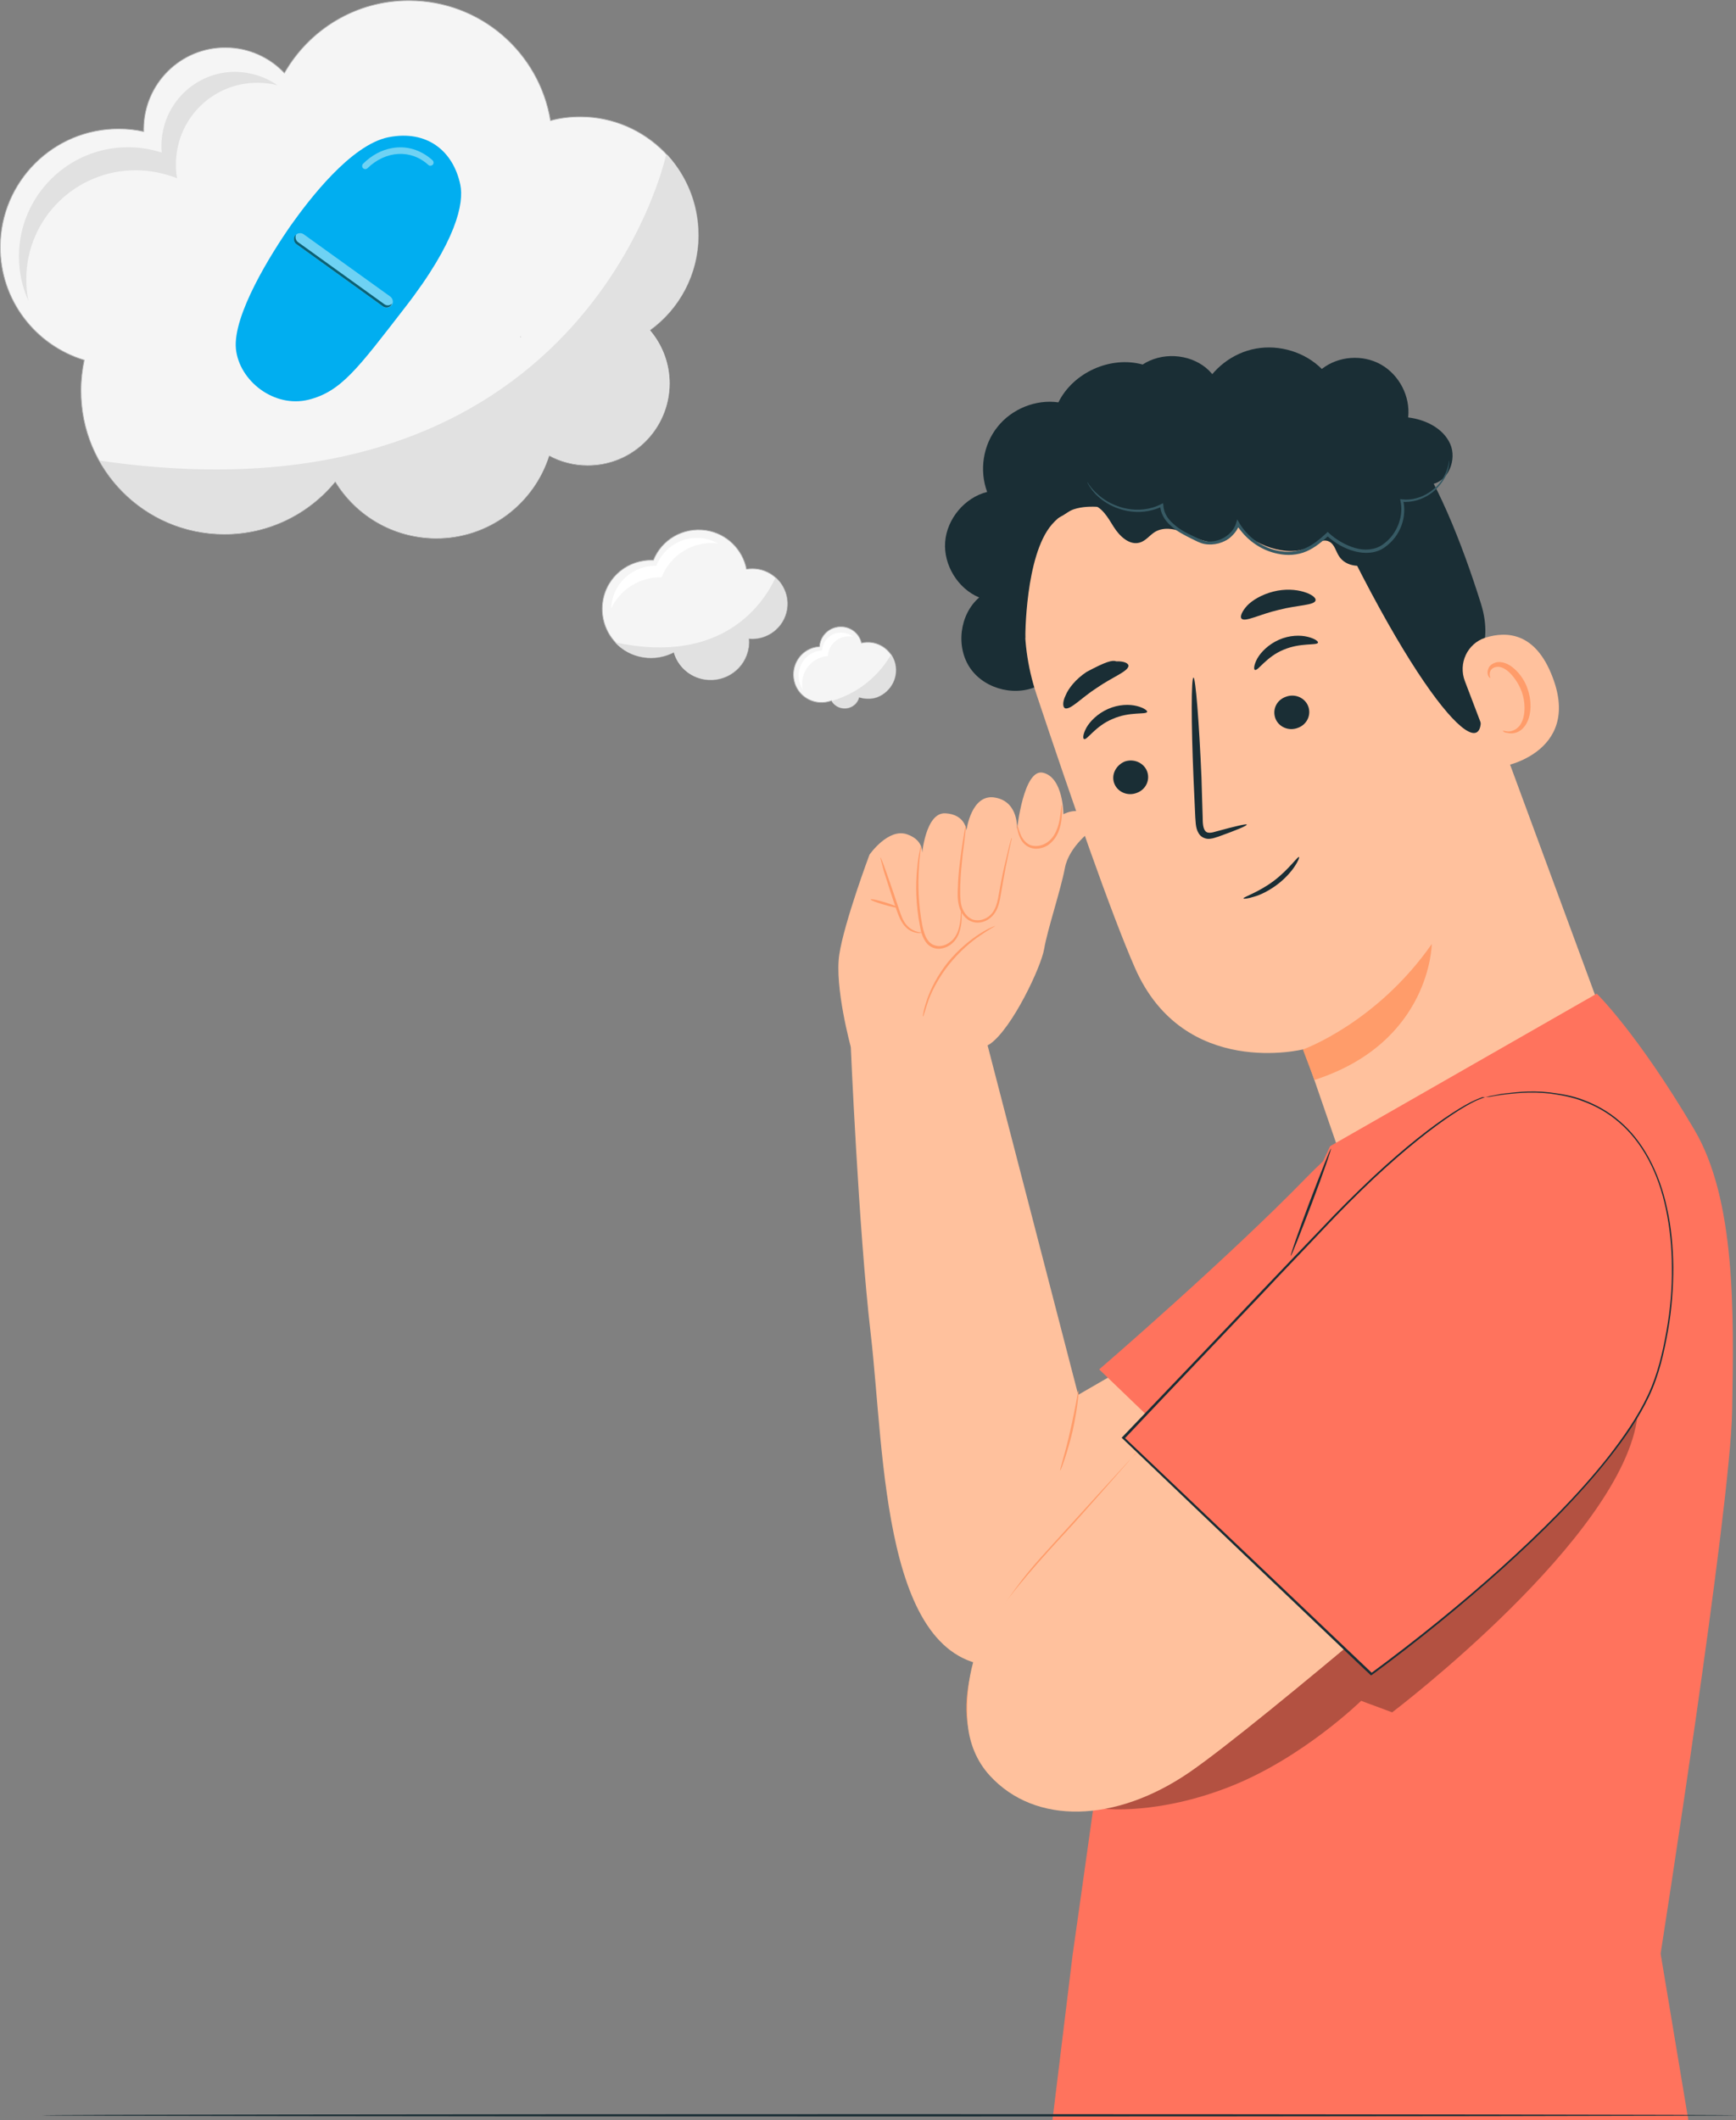 <?xml version="1.0" encoding="utf-8"?>
<!-- Generator: Adobe Illustrator 25.3.0, SVG Export Plug-In . SVG Version: 6.00 Build 0)  -->
<svg version="1.1" id="Capa_1" xmlns="http://www.w3.org/2000/svg" xmlns:xlink="http://www.w3.org/1999/xlink" x="0px" y="0px"
	 viewBox="0 0 587.2 717.2" style="enable-background:new 0 0 587.2 717.2;" xml:space="preserve">
<rect x="0" y="0" width="587.2" height="717.2" fill="#808080" stroke="none"/>
<style type="text/css">
	.st0{fill:#F5F5F5;stroke:#B3B3B3;stroke-width:0.25;stroke-miterlimit:10;}
	.st1{fill:#E1E1E1;}
	.st2{fill:#FFFFFF;}
	.st3{fill:#01AEF0;}
	.st4{fill:#6ED2F4;}
	.st5{fill:#0B6175;}
	.st6{fill:#1A2E35;}
	.st7{fill:#FFC19D;}
	.st8{fill:#FF9C6A;}
	.st9{fill:#375A64;}
	.st10{fill:#FF735D;}
	.st11{opacity:0.3;}
</style>
<g>
	<g>
		<g>
			<path class="st0" d="M236.2,79.6c0.1-22.1-17.8-40-39.8-40.1c-3.5,0-7,0.4-10.2,1.3c-3.8-23-23.6-40.5-47.7-40.6
				c-18.1-0.1-33.9,9.8-42.3,24.5c-5-5.3-12.1-8.6-19.9-8.6c-15.2-0.1-27.6,12.2-27.7,27.5c0,0.3,0,0.6,0,0.9
				c-2.7-0.6-5.5-0.9-8.4-0.9c-22.1-0.1-40,17.8-40.1,39.8c-0.1,18.1,11.9,33.4,28.4,38.4c-0.7,3.3-1.1,6.7-1.1,10.2
				c-0.1,26.8,21.5,48.6,48.3,48.7c15.2,0.1,28.8-6.9,37.7-17.8c7,11.5,19.6,19.1,34,19.2c17.9,0.1,33.2-11.7,38.3-28
				c3.9,2.1,8.3,3.3,13,3.3c15.2,0.1,27.6-12.2,27.7-27.5c0-6.9-2.5-13.2-6.7-18.1C229.7,104.6,236.2,92.8,236.2,79.6z M176.2,114
				C176.2,114,176.2,114,176.2,114c-0.1,0-0.1-0.1-0.2-0.1C176.1,113.9,176.1,114,176.2,114z"/>
		</g>
		<g>
			<path class="st1" d="M79.7,24.3c-13.8-0.1-25,11.1-25.1,24.9c0,0.8,0,1.6,0.1,2.4c-3.5-1.1-7.3-1.8-11.2-1.8
				c-20.4-0.1-37,16.4-37.1,36.8c0,5.4,1.1,10.5,3.2,15.1c-0.5-2.4-0.7-4.8-0.7-7.3C8.9,74,25.6,57.5,46,57.6
				c3.7,0,7.3,0.6,10.7,1.6c1.1,0.3,2.2,0.7,3.2,1.1c-0.3-1.6-0.4-3.1-0.4-4.8c0-0.7,0-1.4,0.1-2C60.6,39.2,72.6,27.9,87.2,28
				c2.3,0,4.5,0.3,6.6,0.8C89.8,26,84.9,24.4,79.7,24.3z"/>
		</g>
		<g>
			<path class="st1" d="M236.2,79.6c0-10.5-4-20-10.5-27.2l-0.5,0.4c0,0-27.6,126.9-191.5,103c8.3,14.7,24,24.6,42.1,24.7
				c15.2,0.1,28.8-6.9,37.7-17.8c7,11.5,19.6,19.1,34,19.2c17.9,0.1,33.2-11.7,38.3-28c3.9,2.1,8.3,3.3,13,3.3
				c15.2,0.1,27.6-12.2,27.7-27.5c0-6.9-2.5-13.2-6.7-18.1C229.7,104.6,236.2,92.8,236.2,79.6z"/>
		</g>
	</g>
	<g>
		<g>
			<path class="st0" d="M203.9,203.4c-1.4,9,4.7,17.5,13.7,18.9c3.7,0.6,7.3-0.1,10.4-1.7c1.3,4.7,5.3,8.4,10.4,9.2
				c7.1,1.1,13.7-3.7,14.8-10.7c0.2-1,0.2-2.1,0.1-3.1c6.2,0.6,11.9-3.7,12.9-9.9c1-6.5-3.4-12.5-9.8-13.6c-1.3-0.2-2.6-0.2-3.9,0
				c-1.3-6.6-6.6-12-13.6-13.1c-7.8-1.2-15.1,3.1-17.9,10.1C212.6,189.1,205.2,195,203.9,203.4z"/>
		</g>
		<g>
			<g>
				<path class="st2" d="M223.8,195.3c2.9-7.6,10.7-12.5,19.1-11.5c-1.5-0.8-3.2-1.4-5-1.7c-7-1-13.5,3-15.9,9.3
					c-7.4-0.2-13.9,5.1-15.1,12.6c-0.1,0.7-0.1,1.3-0.2,1.9C209.7,199.4,216.4,195.1,223.8,195.3z"/>
			</g>
		</g>
		<g>
			<path class="st1" d="M266.1,206.1c0.7-4.1-0.9-8.1-3.8-10.7c-3.9,8.5-17.7,29.7-54.2,21.9c2.4,2.6,5.7,4.4,9.4,5
				c3.7,0.6,7.3-0.1,10.4-1.7c1.3,4.7,5.3,8.4,10.4,9.2c7.1,1.1,13.7-3.7,14.8-10.7c0.2-1,0.2-2.1,0.1-3.1
				C259.4,216.6,265.1,212.3,266.1,206.1z"/>
		</g>
	</g>
	<g>
		<g>
			<path class="st0" d="M302.5,223.6c-1.6-4.6-6.5-7.2-11.1-6.1c-0.1-0.2-0.1-0.5-0.2-0.7c-1.3-3.8-5.4-5.7-9.2-4.4
				c-2.8,1-4.6,3.5-4.8,6.3c-0.8,0.1-1.6,0.2-2.5,0.5c-4.9,1.7-7.5,7.1-5.8,12.1c1.7,4.9,7.1,7.5,12.1,5.8c0.1,0,0.2-0.1,0.3-0.1
				c1.2,2.1,3.7,3.1,6.1,2.3c1.7-0.6,2.8-1.9,3.2-3.5c1.9,0.6,4.1,0.7,6.1,0C301.6,233.9,304.2,228.5,302.5,223.6z"/>
		</g>
		<g>
			<g>
				<path class="st2" d="M277.6,222.4c0.8-0.3,1.6-0.4,2.4-0.5c0.2-2.8,2-5.3,4.8-6.3c1.3-0.4,2.6-0.5,3.8-0.2
					c-1.7-1.3-4-1.8-6.2-1.1c-2.5,0.9-4.2,3.2-4.3,5.7c-0.7,0.1-1.5,0.2-2.2,0.4c-4.5,1.6-6.8,6.4-5.3,10.9c0.2,0.7,0.6,1.3,0.9,1.9
					C270.6,228.6,273.1,224,277.6,222.4z"/>
			</g>
		</g>
		<g>
			<g>
				<path class="st1" d="M302.5,223.6c-0.3-0.8-0.7-1.6-1.1-2.2c-3,5.2-9.1,12.5-20.1,15.7c1.2,2,3.7,3,6,2.2
					c1.7-0.6,2.8-1.9,3.2-3.5c1.9,0.6,4.1,0.7,6.1,0C301.6,233.9,304.2,228.5,302.5,223.6z"/>
			</g>
		</g>
	</g>
	<g>
		<path class="st3" d="M104.4,135.2c-11.7,2.9-23.5-6.4-24.6-17.2c-1.1-11.4,11.9-32.2,18.6-41.8c6.1-8.6,20.3-27.3,33.1-29.8
			c12.9-2.5,21.8,4.6,24.2,16.1c1.3,6.2-1.3,19.1-18.7,41.5C120.9,124.8,115.4,132.4,104.4,135.2z"/>
		<path class="st4" d="M101.2,78.9c0.5-0.1,1.1,0,1.6,0.4l29.2,21c0.9,0.7,1.2,2,0.5,2.9c-0.7,0.9-2,1.2-2.9,0.5l-29.2-21
			c-0.9-0.7-1.2-2-0.5-2.9C100.2,79.2,100.7,78.9,101.2,78.9z"/>
		<path class="st4" d="M132.6,50.1c4.8-0.9,9.7,0.5,13.7,4.1c0.4,0.4,0.5,1.1,0.1,1.5c-0.4,0.4-1.1,0.5-1.5,0.1
			c-5.9-5.4-14.4-4.9-20.6,1.1c-0.4,0.4-1.1,0.4-1.5,0c-0.4-0.4-0.4-1.1,0-1.5C125.7,52.5,129.1,50.7,132.6,50.1z"/>
		<path class="st5" d="M100.3,82.6l29.2,21c0.9,0.7,2.3,0.5,2.9-0.5c0.1-0.1,0.1-0.3,0.2-0.4c-0.7,0.7-1.8,0.8-2.6,0.2l-29.2-21
			c-0.8-0.6-1-1.6-0.7-2.5c-0.1,0.1-0.2,0.2-0.3,0.3C99.2,80.6,99.4,82,100.3,82.6z"/>
	</g>
	<g>
		<g>
			<g>
				<g>
					<g>
						<g>
							<g>
								<g>
									<g>
										<path class="st6" d="M352,231.5c-7.7,4.4-18.6,1.9-23.7-5.3c-5.1-7.2-3.8-18.3,2.9-24.1c-7.2-3-12.1-11-11.5-18.8
											c0.6-7.8,6.6-15,14.2-16.9c-2.7-7.3-1.4-15.9,3.5-22c4.8-6.1,13-9.4,20.6-8.3c5-10.1,17.6-15.8,28.5-12.8
											c6.4-4.2,15.5-3.7,21.4,1.1c5.9,4.9,8.1,13.7,5.2,20.8"/>
									</g>
								</g>
							</g>
						</g>
					</g>
					<g>
						<g>
							<g>
								<g>
									<path class="st7" d="M397.1,138.2l-3.7,1.6c-36.9,15.7-55.5,57.1-42.8,95.1c11.8,35.4,25.3,74.3,33.3,92.5
										c16.6,37.8,57.1,27.5,57.1,27.5l16.2,47l90.9-42.1l-62.3-168.9C472.5,150,437.6,123.7,397.1,138.2z"/>
								</g>
							</g>
							<g>
								<g>
									<g>
										<g>
											<g>
												<g>
													<g>
														<g>
															<path class="st8" d="M440.7,355c0,0,24.9-8.9,43.6-35.7c0,0-0.3,33.3-39.7,46L440.7,355z"/>
														</g>
													</g>
												</g>
											</g>
										</g>
									</g>
								</g>
							</g>
							<g>
								<g>
									<g>
										<g>
											<g>
												<g>
													<g>
														<g>
															<g>
																<g>
																	<g>
																		<path class="st6" d="M376.9,265c1.1,2.9,4.5,4.4,7.6,3.2c3.1-1.1,4.6-4.4,3.5-7.3c-1.1-2.9-4.5-4.4-7.6-3.3
																			C377.4,258.9,375.8,262.1,376.9,265z"/>
																	</g>
																</g>
															</g>
														</g>
													</g>
												</g>
											</g>
										</g>
									</g>
								</g>
							</g>
							<g>
								<g>
									<g>
										<g>
											<g>
												<g>
													<g>
														<g>
															<g>
																<g>
																	<g>
																		<g>
																			<path class="st6" d="M366.7,250c1,0.4,3.8-4.4,9.6-6.8c5.8-2.6,11.4-1.4,11.7-2.4c0.2-0.4-1.1-1.4-3.5-2
																				c-2.4-0.6-6.1-0.6-9.7,1c-3.6,1.6-6.1,4.2-7.3,6.3C366.3,248.3,366.2,249.8,366.7,250z"/>
																		</g>
																	</g>
																</g>
															</g>
														</g>
													</g>
												</g>
											</g>
										</g>
									</g>
								</g>
							</g>
							<g>
								<g>
									<g>
										<g>
											<g>
												<g>
													<g>
														<g>
															<g>
																<g>
																	<g>
																		<path class="st6" d="M431.4,243c1.1,2.9,4.5,4.4,7.6,3.2c3.1-1.1,4.6-4.4,3.5-7.3c-1.1-2.9-4.5-4.4-7.6-3.2
																			C431.8,236.8,430.3,240,431.4,243z"/>
																	</g>
																</g>
															</g>
														</g>
													</g>
												</g>
											</g>
										</g>
									</g>
								</g>
							</g>
							<g>
								<g>
									<g>
										<g>
											<g>
												<g>
													<g>
														<g>
															<g>
																<g>
																	<g>
																		<g>
																			<path class="st6" d="M424.5,226.6c1,0.4,3.8-4.4,9.6-6.8c5.8-2.5,11.4-1.4,11.7-2.4c0.2-0.4-1-1.4-3.5-2
																				c-2.4-0.6-6.1-0.6-9.7,1c-3.6,1.6-6.1,4.2-7.3,6.3C424.1,224.9,424,226.5,424.5,226.6z"/>
																		</g>
																	</g>
																</g>
															</g>
														</g>
													</g>
												</g>
											</g>
										</g>
									</g>
								</g>
							</g>
							<g>
								<g>
									<g>
										<g>
											<g>
												<g>
													<g>
														<g>
															<g>
																<g>
																	<g>
																		<path class="st6" d="M421.7,278.9c-0.1-0.3-4,0.6-10.2,2.3c-1.6,0.5-3.1,0.8-3.8-0.1c-0.8-0.9-0.9-2.8-0.9-4.8
																			c-0.1-4.2-0.3-8.6-0.4-13.2c-0.8-18.8-2-33.9-2.7-33.9c-0.8,0-0.8,15.3,0,34c0.2,4.6,0.4,9,0.6,13.2
																			c0.2,1.9,0,4.3,1.7,6.2c0.9,0.9,2.3,1.3,3.4,1.1c1.1-0.1,1.9-0.5,2.7-0.7C418.2,280.8,421.9,279.3,421.7,278.9z"
																			/>
																	</g>
																</g>
															</g>
														</g>
													</g>
												</g>
											</g>
										</g>
									</g>
								</g>
							</g>
							<g>
								<g>
									<g>
										<g>
											<g>
												<g>
													<g>
														<path class="st6" d="M419.9,209.2c1.1,1.4,6.1-1.4,12.6-2.9c6.5-1.7,12.3-1.5,12.5-3.3c0.1-0.8-1.3-2-4-2.8
															c-2.6-0.8-6.4-1.1-10.3-0.1c-3.9,1-7.1,2.9-8.9,4.8C420.1,206.8,419.4,208.5,419.9,209.2z"/>
													</g>
												</g>
											</g>
										</g>
									</g>
								</g>
							</g>
							<g>
								<g>
									<g>
										<g>
											<g>
												<g>
													<g>
														<path class="st6" d="M360.3,239.6c1.9,0.5,5.5-3.6,10.8-7c5.2-3.6,10.3-5.4,10.6-7.3c0.1-0.9-1.4-1.7-4.1-1.6
															c-1.3-0.5-3.4,0-10.1,3.6c-3.6,2.4-6.1,5.5-7.1,8C359.3,237.6,359.5,239.3,360.3,239.6z"/>
													</g>
												</g>
											</g>
										</g>
									</g>
								</g>
							</g>
							<g>
								<g>
									<g>
										<g>
											<g>
												<g>
													<path class="st6" d="M346.8,215.9c0,0-0.1-28,9-38.5c11-12.6,23.5,0.1,35.1-9.3c11.7-9.3,22.2-21.4,40-17
														c19.6,4.9,16,15.7,24.1,32.2c32.8,66.7,53.5,80.7,43.3,47c-1.1-3.7,7.5-10.7,2.6-26.2c-6.3-20.1-15.6-43.9-25.7-55.7
														c-8.6-10-18.5-15.2-34.1-19c-24.6-6-50.3,4.7-66.9,13.8C357.6,152.5,332.6,186.8,346.8,215.9z"/>
												</g>
											</g>
										</g>
									</g>
								</g>
							</g>
							<g>
								<g>
									<g>
										<g>
											<g>
												<g>
													<path class="st7" d="M495.5,230.4c-2.3-6,0.8-12.7,6.9-14.7c7.4-2.3,17-1.7,22.7,13.2c10.2,26.3-18.3,31.2-18.6,30.4
														C506.3,258.8,499.7,241.5,495.5,230.4z"/>
												</g>
											</g>
										</g>
									</g>
								</g>
							</g>
							<g>
								<g>
									<g>
										<g>
											<g>
												<g>
													<path class="st8" d="M508.4,247.2c0.1-0.1,0.6,0.1,1.5,0.2c0.9,0.1,2.3-0.2,3.5-1.3c2.4-2.1,3-7.4,1.3-12.2
														c-0.9-2.4-2.3-4.5-3.8-6.1c-1.6-1.6-3.3-2.5-4.8-2.2c-1.5,0.2-2.2,1.4-2.2,2.3c-0.1,0.9,0.3,1.3,0.2,1.4
														c0,0.1-0.7-0.2-0.9-1.4c-0.1-0.6,0-1.3,0.4-2.1c0.4-0.8,1.3-1.4,2.3-1.7c2.1-0.6,4.6,0.5,6.4,2.2
														c1.9,1.7,3.5,4,4.4,6.7c1.9,5.4,1.1,11.4-2.3,14c-1.7,1.2-3.4,1.2-4.5,0.9C508.7,247.8,508.3,247.3,508.4,247.2z"/>
												</g>
											</g>
										</g>
									</g>
								</g>
							</g>
						</g>
						<g>
							<g>
								<g>
									<g>
										<g>
											<path class="st6" d="M473.6,180.3c-2.4,3.7-4.9,7.6-8.8,9.8c-3.9,2.1-9.5,1.8-11.9-2c-1.1-1.7-1.5-4-3.3-4.9
												c-2.1-1.1-4.5,0.6-6.6,1.7c-7.2,4-19.6-0.6-24.6-7.1c-0.7,3.7-4.5,6.4-8.3,5.7c-3.7-0.6-5.2-1.3-8.6-2.9
												c-3.4-1.6-7.6-2.6-10.8-0.7c-1.8,1.1-3.1,3-5.1,3.6c-3.5,1.1-6.9-2.1-8.9-5.3c-2-3.2-4-6.9-7.7-7.6
												c-3.4-0.6-6.5,1.9-9.4,3.7c-2.9,1.8-7.3,2.8-9.4,0.1c-1.1-1.4-1.1-3.4-0.8-5.2c1.3-8.1,8.9-14.7,17.1-14.8
												c-1.1-9.7,4.1-19.8,12.6-24.5c8.5-4.7,19.8-3.8,27.4,2.2c3.4-7.3,10.4-12.8,18.4-14.2c7.9-1.4,16.5,1.2,22.2,6.9
												c5.6-4.4,13.8-5,20-1.5c6.2,3.5,10,10.8,9.2,17.9c5.8,0.7,11.8,3.6,14.2,8.9c2.4,5.3-0.6,12.9-6.4,13.7
												c3.9,3.3,4.6,9.7,1.5,13.8c-3.1,4.1-9.4,5.2-13.6,2.3"/>
										</g>
									</g>
								</g>
							</g>
						</g>
						<g>
							<g>
								<g>
									<g>
										<g>
											<g>
												<path class="st9" d="M367.8,163.1c0,0,0,0.2,0.2,0.5c0.2,0.3,0.4,0.8,0.8,1.3c0.7,1.1,2,2.7,4,4.2c2,1.5,4.8,3,8.4,3.7
													c3.5,0.7,7.8,0.5,11.9-1.5l-0.7-0.4c0.1,2.6,1.5,5.1,3.6,6.9c2,1.9,4.6,3.2,7.2,4.5c1.3,0.6,2.6,1.4,4.2,1.7
													c1.6,0.3,3.2,0.2,4.8-0.2c3.1-0.9,6-3.2,7.1-6.6l-1.1,0.1c2.9,4.9,8,8.8,14,10c3.2,0.7,6.7,0.5,9.7-0.8
													c3-1.3,5.4-3.4,7.6-5.4l-0.8,0c2.8,2.6,6.1,4.5,9.6,5.4c3.4,0.9,7.3,0.7,10.1-1.4c5.6-3.9,7.5-10.7,6.2-15.9l-0.5,0.5
													c3.7,0.4,7.1-0.9,9.5-2.5c2.4-1.6,4-3.7,5-5.4c1-1.8,1.4-3.4,1.5-4.4c0.1-1.1,0.1-1.6,0.1-1.6c-0.2-0.1,0,2.3-2,5.8
													c-1,1.7-2.6,3.6-5,5.1c-2.3,1.5-5.5,2.6-9,2.2l-0.6-0.1l0.1,0.6c1.1,4.8-0.8,11.2-6,14.8c-2.5,1.8-6,2.1-9.2,1.2
													c-3.2-0.9-6.4-2.7-9-5.1l-0.4-0.4l-0.4,0.4c-2.2,2-4.5,4-7.3,5.2c-2.8,1.2-5.9,1.4-9,0.8c-5.7-1.1-10.5-4.8-13.2-9.4
													l-0.7-1.2l-0.4,1.3c-0.9,2.9-3.5,5-6.3,5.8c-1.4,0.4-2.9,0.5-4.2,0.2c-1.3-0.3-2.6-1-3.9-1.6c-2.6-1.2-5-2.5-6.9-4.3
													c-2-1.7-3.2-3.9-3.3-6.2l-0.1-0.7l-0.6,0.3c-3.8,2-8,2.2-11.4,1.6c-3.4-0.6-6.2-2-8.2-3.4
													C369,165.7,367.9,163,367.8,163.1z"/>
											</g>
										</g>
									</g>
								</g>
							</g>
						</g>
					</g>
				</g>
			</g>
			<g>
				<path class="st6" d="M420.6,303.9c-0.1-0.5,5-2,10.2-5.9c5.2-3.9,8.1-8.4,8.6-8.1c0.2,0.1-0.3,1.4-1.5,3.2
					c-1.2,1.8-3.3,4.2-6,6.2c-2.7,2-5.5,3.4-7.7,4C422,304,420.7,304.1,420.6,303.9z"/>
			</g>
		</g>
		<g>
			<g>
				<path class="st7" d="M369.4,280.7c0,0-7.8,5.5-9.2,12.9c-1.4,7.4-6,21.2-7,27.3c-1,6.1-10.8,26.9-18.3,32.2
					c-7.5,5.3-47.1,1.1-47.1,1.1s-5.6-20.4-3.9-31.4c1.7-11,10.2-33.7,10.2-33.7s6.3-9.1,12.7-6.9c6.4,2.2,5,7.4,5,7.4
					s1.1-14.9,8-14.5c6.8,0.4,7.1,5.8,7.1,5.8s1.6-12.7,9.8-11.1c8.1,1.5,7.3,10.9,7.3,10.9s2.2-21.1,8.9-19.3
					c6.8,1.7,6.8,14,6.8,14S368.2,270.8,369.4,280.7z"/>
				<g>
					<path class="st8" d="M344,278.9c0.2-0.1,0.4,1.6,1.5,4c0.6,1.1,1.6,2.4,3.1,3c1.6,0.5,3.5,0.3,5.2-0.7c1.7-1,2.8-2.6,3.5-4.2
						c0.7-1.6,1-3.1,1.2-4.4c0.4-2.6,0.5-4.3,0.6-4.3c0.1,0,0.2,1.7,0,4.4c-0.1,1.3-0.4,3-1.1,4.7c-0.7,1.7-1.9,3.4-3.7,4.6
						c-1.9,1.1-4.1,1.4-5.9,0.7c-1.8-0.7-2.9-2.2-3.4-3.4c-0.6-1.3-0.8-2.4-0.9-3.1C344,279.4,344,279,344,278.9z"/>
				</g>
				<g>
					<path class="st8" d="M326.7,279.2c0.1,0,0,1-0.2,2.7c-0.2,1.9-0.5,4.3-0.9,7.3c-0.3,3.1-0.7,6.7-0.8,10.8c0,2-0.1,4.2,0.4,6.3
						c0.5,2,1.9,4.1,4,4.8c2.1,0.6,4.4-0.2,5.9-1.7c1.5-1.5,2.1-3.6,2.5-5.6c0.7-4,1.4-7.6,2.1-10.7c0.7-3,1.3-5.5,1.7-7.1
						c0.5-1.7,0.7-2.6,0.8-2.6c0.1,0-0.1,1-0.5,2.6c-0.4,1.8-0.9,4.3-1.5,7.2c-0.6,3-1.2,6.6-1.9,10.7c-0.4,2-1,4.3-2.7,6
						c-1.6,1.7-4.2,2.7-6.7,1.9c-2.5-0.8-4-3.2-4.5-5.3c-0.6-2.2-0.5-4.5-0.4-6.5c0.1-4.1,0.6-7.8,1-10.8c0.4-3.1,0.8-5.5,1.1-7.2
						C326.4,280.1,326.7,279.2,326.7,279.2z"/>
				</g>
				<g>
					<path class="st8" d="M311.5,286.2c0.1,0,0,0.8-0.2,2.1c-0.2,1.4-0.4,3.4-0.5,5.8c-0.3,4.9-0.2,11.8,1.2,19.1
						c0.4,1.8,0.9,3.6,1.9,4.9c1,1.4,2.6,2,4.1,1.9c1.5-0.1,2.9-0.9,3.9-1.8c1-0.9,1.7-2.1,2.1-3.2c0.8-2.3,0.9-4.3,1-5.7
						c0.1-1.4,0.1-2.1,0.2-2.1c0.1,0,0.1,0.8,0.1,2.2c0,1.4,0,3.4-0.8,5.9c-0.7,2.4-2.9,5.2-6.5,5.6c-1.7,0.2-3.7-0.6-4.8-2.2
						c-1.1-1.5-1.7-3.4-2-5.3c-1.5-7.5-1.5-14.4-1-19.3c0.2-2.5,0.5-4.5,0.8-5.8C311.2,287,311.4,286.2,311.5,286.2z"/>
				</g>
				<g>
					<path class="st8" d="M297.8,290c0.1,0,0.8,1.6,1.7,4.2c1,2.7,2.2,6.3,3.6,10.4c0.7,2,1.3,4,2,5.7c0.7,1.7,1.7,3,2.9,3.8
						c1.1,0.8,2.2,1.1,2.9,1.2c0.8,0.1,1.2,0,1.2,0c0,0-0.4,0.3-1.2,0.3c-0.8,0-2-0.2-3.3-1c-1.3-0.8-2.4-2.2-3.2-3.9
						c-0.8-1.7-1.4-3.7-2.1-5.7c-1.4-4.1-2.5-7.8-3.4-10.5C298.2,291.7,297.7,290.1,297.8,290z"/>
				</g>
				<g>
					<path class="st8" d="M294.5,304.2c0.1-0.2,2.2,0.2,4.8,1c2.6,0.8,4.6,1.6,4.5,1.8c-0.1,0.2-2.2-0.2-4.8-1
						C296.5,305.3,294.4,304.5,294.5,304.2z"/>
				</g>
				<g>
					<path class="st8" d="M312.2,343.8c-0.1,0,0-0.6,0.2-1.6c0.2-1,0.6-2.4,1.2-4.2c1.2-3.5,3.5-8.1,7-12.5
						c3.6-4.4,7.6-7.6,10.7-9.6c1.6-1,2.9-1.7,3.8-2.1c0.9-0.4,1.5-0.6,1.5-0.6c0.1,0.1-2,1.1-5,3.2c-3,2-6.9,5.3-10.4,9.6
						c-3.5,4.3-5.8,8.8-7.1,12.2C312.9,341.7,312.4,343.9,312.2,343.8z"/>
				</g>
				<path class="st7" d="M333.3,350.7l31.4,121.1l39.5-22.8l27.7,72.6c0,0-59.7,40.5-92.8,41.9c-40.8,1.7-39.8-71.4-44.6-112.5
					c-4.1-35.1-6.8-98.6-6.8-98.6L333.3,350.7z"/>
				<g>
					<path class="st8" d="M358.6,497.4c-0.1,0,0.3-1.5,1-4c0.7-2.4,1.6-5.8,2.4-9.5c0.9-3.7,1.5-7.2,2-9.6c0.4-2.5,0.7-4,0.8-4
						c0.1,0,0,1.6-0.3,4.1c-0.3,2.5-0.9,6-1.7,9.7c-0.9,3.8-1.9,7.1-2.7,9.5C359.3,496,358.7,497.5,358.6,497.4z"/>
				</g>
			</g>
			<path class="st10" d="M494,371.8c-3.4,0.7-24.3-2.1-51.8,26.2c-27.1,27.9-70.4,65.2-70.4,65.2l81.4,78.3c0,0,77.9-55.5,89.9-93.3
				C555.1,410.4,554.1,359.8,494,371.8z"/>
		</g>
		<g>
			<path class="st8" d="M384.7,490.8c0,0-0.2,0.4-0.8,1c-0.6,0.7-1.4,1.6-2.3,2.7c-2.1,2.4-5.1,5.8-8.7,9.9
				c-3.7,4.2-8.1,9.1-13,14.6c-4.9,5.5-10.5,11.3-15.5,18.2c-5,6.8-9.1,13.8-12.2,20.5c-3.2,6.6-4.6,13.2-4.8,18.7
				c-0.2,5.5,0.8,10,1.8,12.9c1,2.9,1.9,4.4,1.8,4.5c0,0-0.2-0.4-0.6-1.1c-0.4-0.7-0.9-1.8-1.5-3.3c-1.1-2.9-2.2-7.4-2-13
				c0.2-5.6,1.5-12.3,4.7-19c3.1-6.7,7.2-13.8,12.3-20.6c5-6.9,10.7-12.7,15.6-18.2c4.9-5.4,9.4-10.3,13.2-14.5
				c3.7-4,6.8-7.4,8.9-9.7c1-1.1,1.8-2,2.5-2.6C384.3,491.1,384.6,490.8,384.7,490.8z"/>
		</g>
		<g>
			<path class="st10" d="M362.8,661.3l-6.8,55.8l215.1,0.1l-9.4-56.4c0,0,23.6-150.2,24.2-183.6c0.6-33.4,1.2-71.4-12.8-95.1
				c-19.3-32.7-33-46-33-46l-90.2,51.6c0,0-71.4,153-71.4,158.6C378.4,551.8,362.8,661.3,362.8,661.3z"/>
			<path class="st11" d="M373.6,611.8c0,0,17.9,2.2,42.5-7.5c24.6-9.7,44.3-29,44.3-29l10.5,3.9c0,0,78.2-59.3,83-100.3l-61.9,2.2
				L373.6,611.8z"/>
			<path class="st7" d="M377.4,501.1l59.2-68.1l73,78.1c0,0-82.6,71.4-107.3,88.4c-25,17.1-52.1,17.9-67.5,1.1
				c-4.5-4.9-7-11.2-7.5-17.8c-0.6-8.8,0.1-22.6,8.3-34.6C348.7,528.7,377.4,501.1,377.4,501.1z"/>
			<g>
				<path class="st10" d="M502.3,371.1c-3.7,0.8-21.6,9.9-51.1,40.6c-29,30.2-71.3,74.8-71.3,74.8l83.8,79.8
					c0,0,83.7-60.3,96.5-101.1C573.1,424.4,567.1,357.8,502.3,371.1z"/>
				<g>
					<path class="st6" d="M502.3,371.1c0,0,0.5-0.1,1.4-0.3c1-0.2,2.4-0.4,4.2-0.8c3.7-0.4,9.2-1.3,16.3-0.5c3.5,0.5,7.5,1,11.5,2.6
						c4,1.5,8.3,3.8,12.1,7.1c3.9,3.3,7.3,7.6,10,12.6c2.7,5,4.8,10.8,6.1,17c1.4,6.2,2,12.9,2.1,19.8c0,6.9-0.5,14.2-1.8,21.5
						c-1.3,7.3-3,15-6.4,22.2c-3.4,7.2-8.1,14-13.3,20.6c-10.4,13.2-23,25.7-36.5,37.9c-13.6,12.2-28.3,24.2-43.9,35.7l-0.3,0.2
						l-0.3-0.2c-0.5-0.5-1-1-1.6-1.5c-29.3-27.9-57.2-54.5-82.2-78.4l-0.3-0.3l0.3-0.3c17.2-18,33.1-34.6,47.2-49.5
						c7.1-7.4,13.7-14.4,19.9-20.8c6.1-6.5,12-12.3,17.4-17.4c10.9-10.2,20.2-17.4,27-21.8c3.4-2.2,6.1-3.7,8-4.5
						c0.9-0.4,1.7-0.7,2.2-0.9C502.1,371.1,502.3,371.1,502.3,371.1s-0.3,0.1-0.8,0.3c-0.5,0.2-1.2,0.5-2.2,0.9
						c-1.9,0.9-4.6,2.4-7.9,4.6c-6.7,4.4-16,11.7-26.9,21.9c-5.4,5.1-11.2,10.9-17.3,17.4c-6.1,6.5-12.8,13.4-19.8,20.9
						c-14.1,14.9-30,31.5-47.1,49.6l0-0.5c25.1,23.9,53,50.4,82.3,78.3c0.5,0.5,1.1,1,1.6,1.5l-0.5,0c15.6-11.5,30.3-23.4,43.9-35.6
						c13.5-12.2,26.1-24.6,36.5-37.8c5.1-6.6,9.8-13.3,13.2-20.5c3.4-7.1,5.1-14.7,6.4-22c1.3-7.3,1.9-14.5,1.8-21.4
						c0-6.9-0.7-13.5-2-19.7c-1.3-6.2-3.3-11.9-6-16.9c-2.7-5-6.1-9.3-9.9-12.5c-3.8-3.3-7.9-5.5-11.9-7c-4-1.6-7.9-2.2-11.4-2.7
						c-7-0.8-12.5,0-16.2,0.4c-1.8,0.3-3.2,0.5-4.2,0.7C502.8,371,502.3,371.1,502.3,371.1z"/>
				</g>
			</g>
			<g>
				<path class="st6" d="M436.6,424.8c-0.2-0.1,2.6-8.3,6.4-18.3c3.8-10,7-18,7.2-18c0.2,0.1-2.6,8.3-6.4,18.3
					C440,416.8,436.8,424.9,436.6,424.8z"/>
			</g>
		</g>
	</g>
	<g>
		<g>
			<path class="st6" d="M587.2,715.5c0,0.2-128.3,0.4-286.4,0.4c-158.2,0-286.5-0.2-286.5-0.4c0-0.2,128.2-0.4,286.5-0.4
				C458.9,715.1,587.2,715.3,587.2,715.5z"/>
		</g>
	</g>
</g>
</svg>
